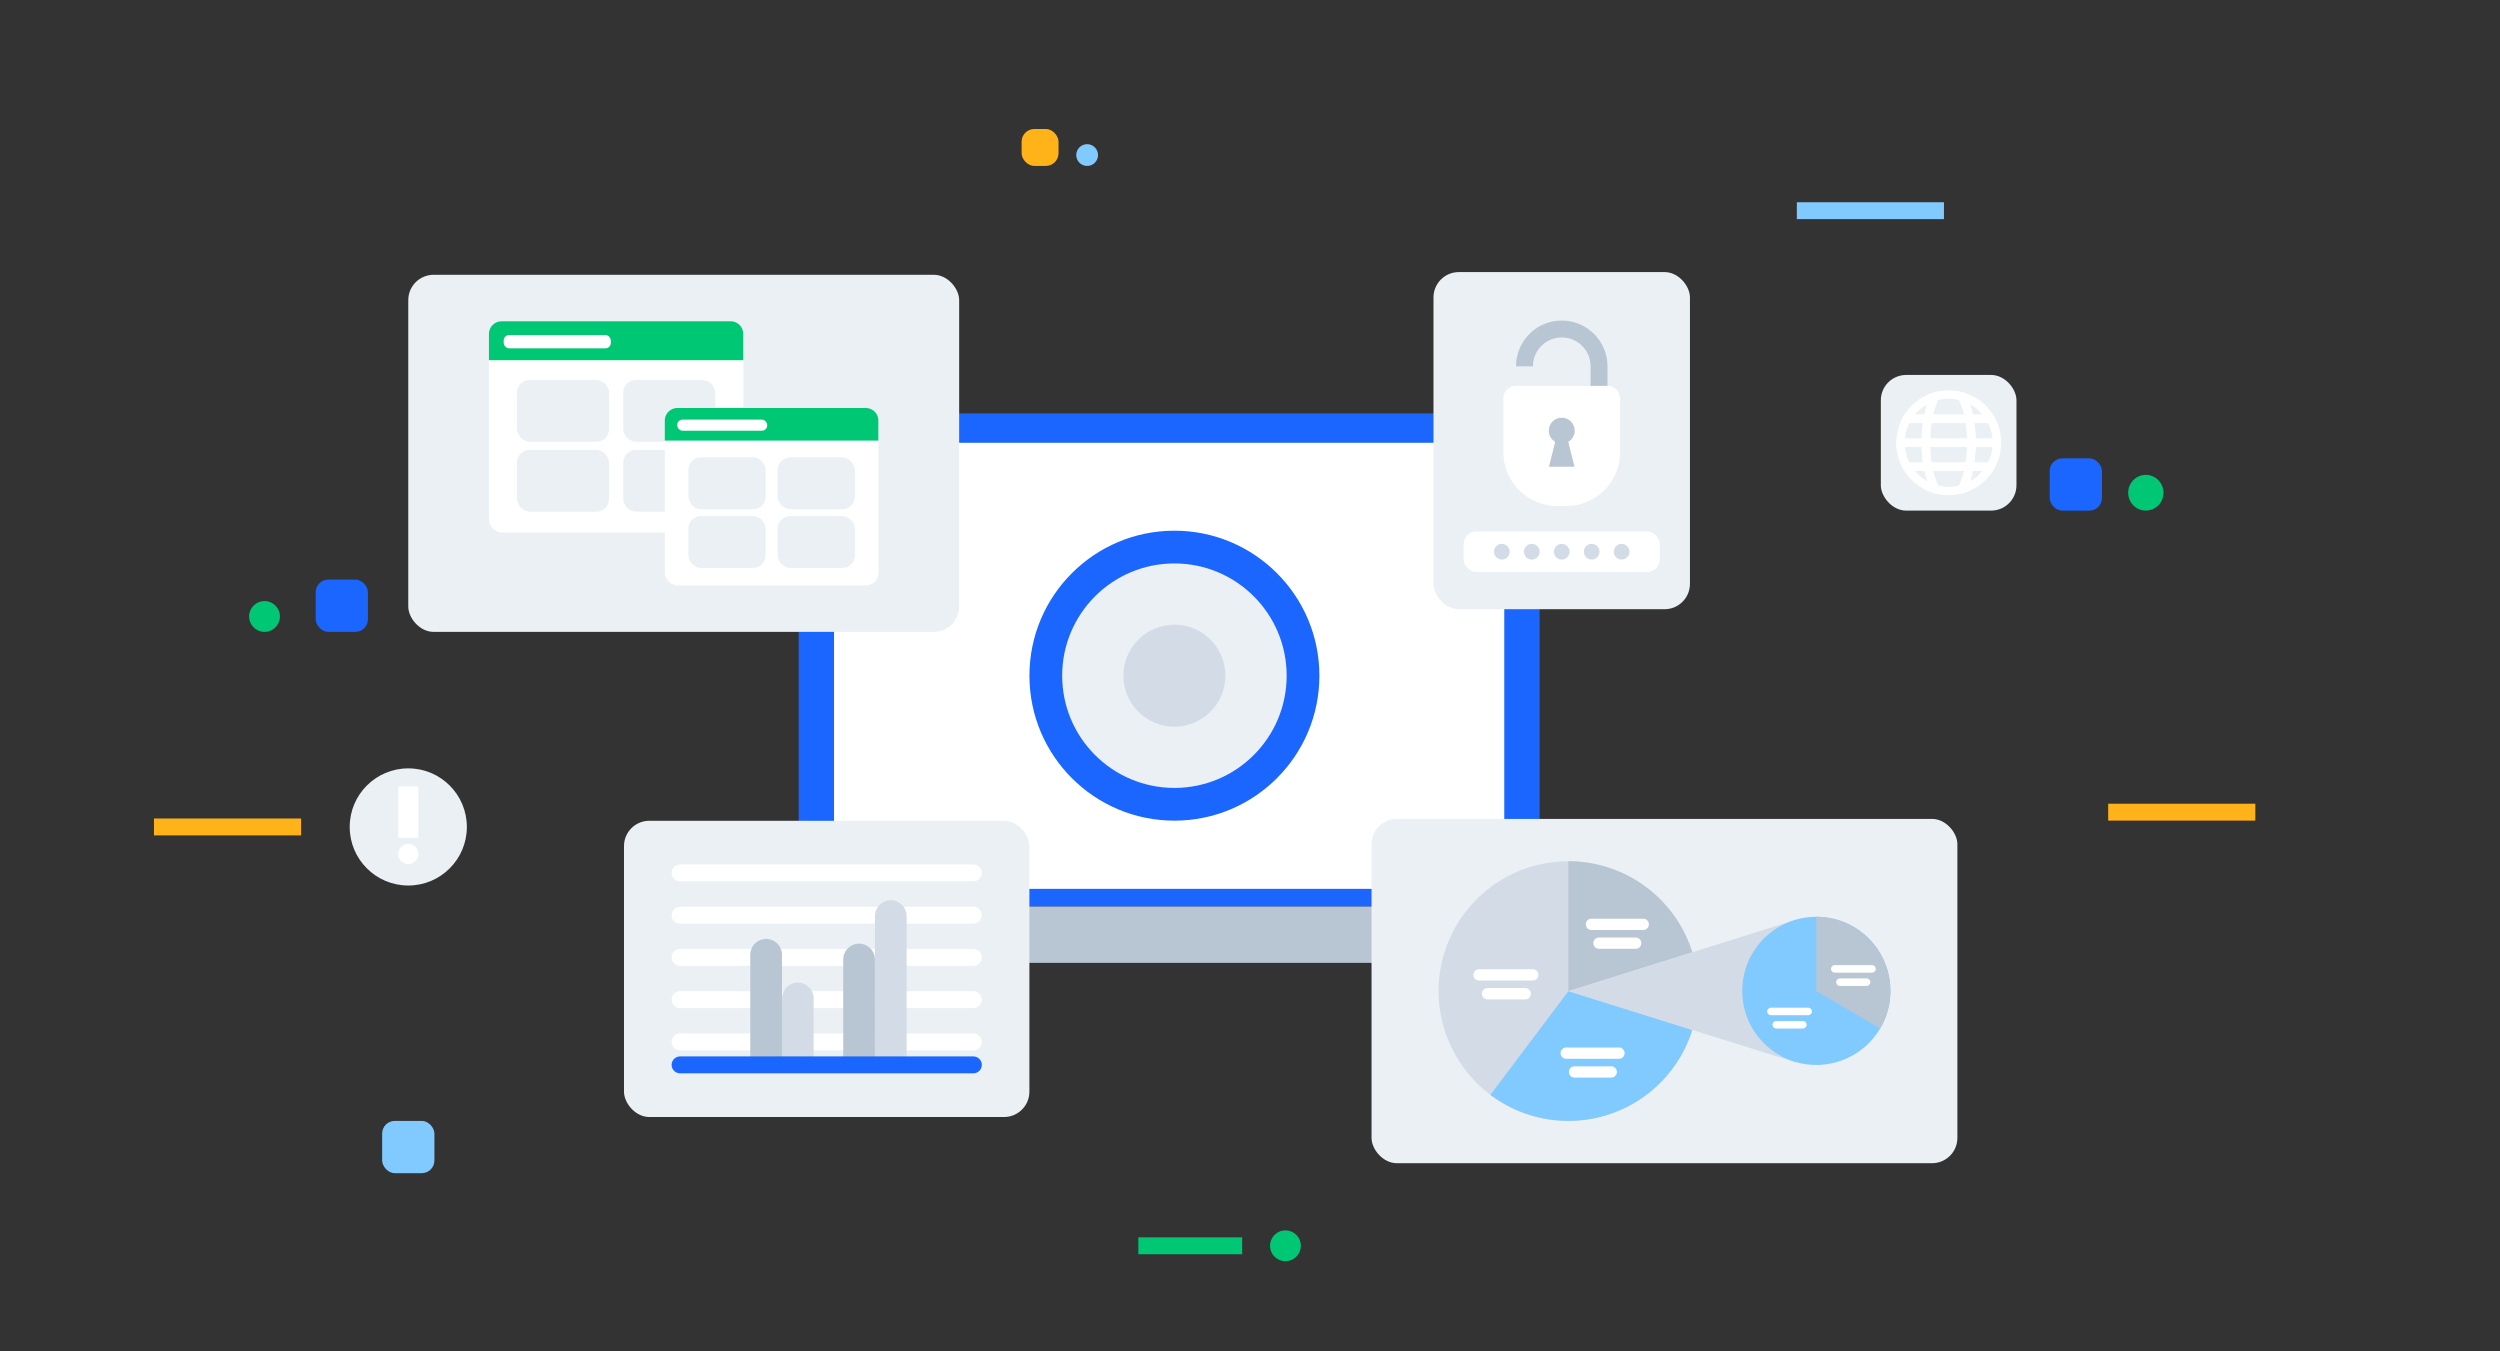 <svg id="图层_1" data-name="图层 1" xmlns="http://www.w3.org/2000/svg" viewBox="0 0 592 320"><rect x="0" y="0" width="592" height="320" fill="#333333" stroke="none"/><defs><style>.cls-1{fill:#1a66ff;}.cls-2{fill:#b8c5d3;}.cls-3{fill:#fff;}.cls-4{fill:#ebf0f5;}.cls-5{fill:#d3dce6;}.cls-6{fill:#80caff;}.cls-10,.cls-11,.cls-12,.cls-13,.cls-14,.cls-7,.cls-8{fill:none;}.cls-13,.cls-7{stroke:#fff;}.cls-13,.cls-7,.cls-8{stroke-linecap:round;stroke-linejoin:round;}.cls-10,.cls-11,.cls-12,.cls-14,.cls-7,.cls-8{stroke-width:4px;}.cls-8{stroke:#1a66ff;}.cls-9{fill:#00c774;}.cls-10{stroke:#ffb319;}.cls-10,.cls-11,.cls-12,.cls-14{stroke-miterlimit:10;}.cls-11{stroke:#80caff;}.cls-12{stroke:#b8c5d3;}.cls-13{stroke-width:2px;}.cls-14{stroke:#00c774;}.cls-15{fill:#ffb319;}</style></defs><title>20210620 解决方案配图 导出svg</title><rect class="cls-1" x="189.13" y="97.89" width="175.45" height="116.77"/><path class="cls-2" d="M168.15,214.66H385.57a0,0,0,0,1,0,0v2.16A11.17,11.17,0,0,1,374.4,228H179.31a11.17,11.17,0,0,1-11.17-11.17v-2.16A0,0,0,0,1,168.15,214.66Z"/><rect class="cls-3" x="197.5" y="104.85" width="158.71" height="105.63"/><rect class="cls-4" x="324.78" y="193.92" width="138.73" height="81.53" rx="6" ry="6"/><path class="cls-5" d="M400.73,243.89a30.74,30.74,0,1,1-.63-20.22c.23.61.45,1.22.63,1.82A30.65,30.65,0,0,1,400.73,243.89Z"/><path class="cls-2" d="M400.1,223.67a30.74,30.74,0,0,0-28.7-19.72v30.74l29.32-9.19C400.54,224.89,400.33,224.28,400.1,223.67Z"/><path class="cls-6" d="M400.73,243.89a30.74,30.74,0,0,1-47.8,15.37l18.47-24.56Z"/><path class="cls-3" d="M389.23,220.22H376.75a1.34,1.34,0,0,1,0-2.67h12.48a1.34,1.34,0,0,1,0,2.67Z"/><path class="cls-3" d="M387.44,224.68h-8.91a1.34,1.34,0,0,1,0-2.67h8.91a1.34,1.34,0,0,1,0,2.67Z"/><path class="cls-3" d="M362.84,232.19H350.36a1.34,1.34,0,1,1,0-2.67h12.48a1.34,1.34,0,1,1,0,2.67Z"/><path class="cls-3" d="M361.05,236.65h-8.91a1.34,1.34,0,0,1,0-2.67h8.91a1.34,1.34,0,1,1,0,2.67Z"/><path class="cls-3" d="M383.43,250.72H371a1.34,1.34,0,1,1,0-2.67h12.48a1.34,1.34,0,0,1,0,2.67Z"/><path class="cls-3" d="M381.65,255.17h-8.91a1.34,1.34,0,0,1,0-2.67h8.91a1.34,1.34,0,0,1,0,2.67Z"/><polygon class="cls-5" points="371.4 234.69 425.36 251.61 425.36 234.69 425.36 217.77 371.4 234.69"/><path class="cls-6" d="M447.64,234.7a17.54,17.54,0,1,1-17.53-17.6A17.49,17.49,0,0,1,447.64,234.7Z"/><path class="cls-2" d="M447.64,234.7a17.49,17.49,0,0,1-2.38,8.85l-15.15-8.86V217.1A17.57,17.57,0,0,1,447.64,234.7Z"/><path class="cls-3" d="M443.28,230.32h-8.8a.89.89,0,0,1,0-1.78h8.8a.89.89,0,1,1,0,1.78Z"/><path class="cls-3" d="M442,233.47h-6.29a.89.89,0,1,1,0-1.78H442a.89.89,0,1,1,0,1.78Z"/><path class="cls-3" d="M428.17,240.4h-8.8a.89.89,0,1,1,0-1.78h8.8a.89.89,0,0,1,0,1.78Z"/><path class="cls-3" d="M426.91,243.55h-6.29a.89.89,0,1,1,0-1.78h6.29a.89.89,0,1,1,0,1.78Z"/><rect class="cls-4" x="147.76" y="194.36" width="96" height="70.15" rx="6" ry="6"/><line class="cls-7" x1="161.04" y1="246.72" x2="230.49" y2="246.72"/><line class="cls-7" x1="161.04" y1="236.72" x2="230.49" y2="236.72"/><line class="cls-7" x1="161.04" y1="226.71" x2="230.49" y2="226.71"/><line class="cls-7" x1="161.04" y1="216.71" x2="230.49" y2="216.71"/><line class="cls-7" x1="161.04" y1="206.7" x2="230.49" y2="206.7"/><path class="cls-2" d="M181.42,222.34h0a3.75,3.75,0,0,1,3.75,3.75v26.08a0,0,0,0,1,0,0h-7.5a0,0,0,0,1,0,0V226.09A3.75,3.75,0,0,1,181.42,222.34Z"/><path class="cls-5" d="M188.92,232.67h0a3.75,3.75,0,0,1,3.75,3.75v15.74a0,0,0,0,1,0,0h-7.5a0,0,0,0,1,0,0V236.43a3.75,3.75,0,0,1,3.75-3.75Z"/><path class="cls-2" d="M203.43,223.46h0a3.75,3.75,0,0,1,3.75,3.75v25a0,0,0,0,1,0,0h-7.5a0,0,0,0,1,0,0v-25a3.75,3.75,0,0,1,3.75-3.75Z"/><path class="cls-5" d="M210.94,213.18h0a3.75,3.75,0,0,1,3.75,3.75v35.23a0,0,0,0,1,0,0h-7.5a0,0,0,0,1,0,0V216.94a3.75,3.75,0,0,1,3.75-3.75Z"/><line class="cls-8" x1="230.49" y1="252.16" x2="161.04" y2="252.16"/><rect class="cls-4" x="96.68" y="65.07" width="130.45" height="84.56" rx="6" ry="6"/><rect class="cls-3" x="115.78" y="76.08" width="60.25" height="50.02" rx="3" ry="3"/><path class="cls-9" d="M118.78,76.08H173a3,3,0,0,1,3,3v6.21a0,0,0,0,1,0,0H115.78a0,0,0,0,1,0,0V79.08A3,3,0,0,1,118.78,76.08Z"/><rect class="cls-4" x="147.58" y="89.99" width="21.81" height="14.63" rx="3" ry="3"/><rect class="cls-4" x="147.58" y="106.53" width="21.81" height="14.63" rx="3" ry="3"/><rect class="cls-4" x="122.42" y="89.99" width="21.81" height="14.63" rx="3" ry="3"/><rect class="cls-4" x="122.42" y="106.53" width="21.81" height="14.63" rx="3" ry="3"/><rect class="cls-3" x="119.28" y="79.34" width="25.36" height="3.14" rx="1.27" ry="1.27"/><rect class="cls-3" x="157.42" y="96.61" width="50.61" height="42.02" rx="3" ry="3"/><path class="cls-9" d="M160.42,96.61H205a3,3,0,0,1,3,3v4.73a0,0,0,0,1,0,0H157.42a0,0,0,0,1,0,0V99.61A3,3,0,0,1,160.42,96.61Z"/><rect class="cls-4" x="184.13" y="108.3" width="18.32" height="12.29" rx="3" ry="3"/><rect class="cls-4" x="184.13" y="122.2" width="18.32" height="12.29" rx="3" ry="3"/><rect class="cls-4" x="163" y="108.3" width="18.32" height="12.29" rx="3" ry="3"/><rect class="cls-4" x="163" y="122.2" width="18.32" height="12.29" rx="3" ry="3"/><rect class="cls-3" x="160.37" y="99.36" width="21.3" height="2.64" rx="1.27" ry="1.27"/><circle class="cls-9" cx="62.64" cy="145.98" r="3.65" transform="translate(-22.02 11.57) rotate(-8.98)"/><ellipse class="cls-9" cx="508.13" cy="116.68" rx="4.18" ry="4.23"/><line class="cls-10" x1="36.46" y1="195.82" x2="71.3" y2="195.82"/><line class="cls-11" x1="425.49" y1="49.89" x2="460.33" y2="49.89"/><circle class="cls-4" cx="96.68" cy="195.82" r="13.87"/><circle class="cls-3" cx="96.68" cy="202.24" r="2.39"/><rect class="cls-3" x="94.29" y="186.24" width="4.77" height="12.16"/><rect class="cls-4" x="339.45" y="64.43" width="60.73" height="79.83" rx="6" ry="6"/><rect class="cls-3" x="346.6" y="125.84" width="46.44" height="9.62" rx="3" ry="3"/><circle class="cls-5" cx="355.64" cy="130.65" r="1.86"/><circle class="cls-5" cx="362.73" cy="130.65" r="1.86"/><circle class="cls-5" cx="369.82" cy="130.65" r="1.86"/><circle class="cls-5" cx="376.91" cy="130.65" r="1.86"/><circle class="cls-5" cx="384" cy="130.65" r="1.86"/><path class="cls-12" d="M378.65,100.54V86.74a8.83,8.83,0,0,0-8.83-8.83h0A8.83,8.83,0,0,0,361,86.74"/><path class="cls-3" d="M359,91.37h21.63a3,3,0,0,1,3,3v12.7a12.75,12.75,0,0,1-12.75,12.75h-2.13A12.75,12.75,0,0,1,356,107.06V94.37a3,3,0,0,1,3-3Z"/><circle class="cls-2" cx="369.82" cy="101.98" r="3.07"/><polygon class="cls-2" points="372.84 110.53 366.79 110.53 368.69 102.95 370.95 102.95 372.84 110.53"/><circle class="cls-9" cx="304.4" cy="295" r="3.65" transform="translate(-42.32 51.13) rotate(-8.98)"/><line class="cls-10" x1="499.22" y1="192.32" x2="534.06" y2="192.32"/><rect class="cls-4" x="445.38" y="88.79" width="32.12" height="32.12" rx="6" ry="6"/><path class="cls-13" d="M458.25,93.89a18.31,18.31,0,0,0-1.71,5.29h-5A11.42,11.42,0,0,1,458.25,93.89Z"/><path class="cls-13" d="M471.35,99.18h-5a18.31,18.31,0,0,0-1.71-5.29A11.44,11.44,0,0,1,471.35,99.18Z"/><path class="cls-13" d="M471.34,110.53a11.42,11.42,0,0,1-6.72,5.29,18.3,18.3,0,0,0,1.71-5.29Z"/><path class="cls-13" d="M458.25,115.81a11.38,11.38,0,0,1-6.71-5.29h5A18.3,18.3,0,0,0,458.25,115.81Z"/><path class="cls-13" d="M466.33,99.18h-9.79a18.31,18.31,0,0,1,1.71-5.29,11.41,11.41,0,0,1,6.37,0A18.31,18.31,0,0,1,466.33,99.18Z"/><path class="cls-13" d="M466.33,110.53a18.3,18.3,0,0,1-1.71,5.29,11.41,11.41,0,0,1-6.37,0,18.3,18.3,0,0,1-1.71-5.29Z"/><path class="cls-13" d="M472.86,104.85h-6a31.77,31.77,0,0,0-.49-5.67h5A11.33,11.33,0,0,1,472.86,104.85Z"/><path class="cls-13" d="M466.82,104.85H456.05a31.77,31.77,0,0,1,.49-5.67h9.79A31.77,31.77,0,0,1,466.82,104.85Z"/><path class="cls-13" d="M456.54,99.18a31.77,31.77,0,0,0-.49,5.67h-6a11.33,11.33,0,0,1,1.51-5.67Z"/><path class="cls-13" d="M456.54,110.53h-5a11.27,11.27,0,0,1-1.52-5.68h6A31.8,31.8,0,0,0,456.54,110.53Z"/><path class="cls-13" d="M466.82,104.85a31.8,31.8,0,0,1-.49,5.68h-9.79a31.8,31.8,0,0,1-.49-5.68Z"/><path class="cls-13" d="M472.86,104.85a11.26,11.26,0,0,1-1.52,5.68h-5a31.8,31.8,0,0,0,.49-5.68Z"/><rect class="cls-1" x="74.75" y="137.25" width="12.38" height="12.38" rx="3" ry="3"/><circle class="cls-6" cx="257.43" cy="36.71" r="2.58" transform="translate(-2.57 40.64) rotate(-8.98)"/><line class="cls-14" x1="269.56" y1="295" x2="294.15" y2="295"/><rect class="cls-15" x="241.92" y="30.55" width="8.74" height="8.74" rx="3" ry="3"/><rect class="cls-1" x="485.37" y="108.54" width="12.38" height="12.38" rx="3" ry="3"/><rect class="cls-6" x="90.49" y="265.43" width="12.38" height="12.38" rx="3" ry="3"/><circle class="cls-1" cx="278.1" cy="160" r="34.33"/><circle class="cls-4" cx="278.1" cy="160" r="26.58"/><circle class="cls-5" cx="278.1" cy="160" r="12.08"/></svg>